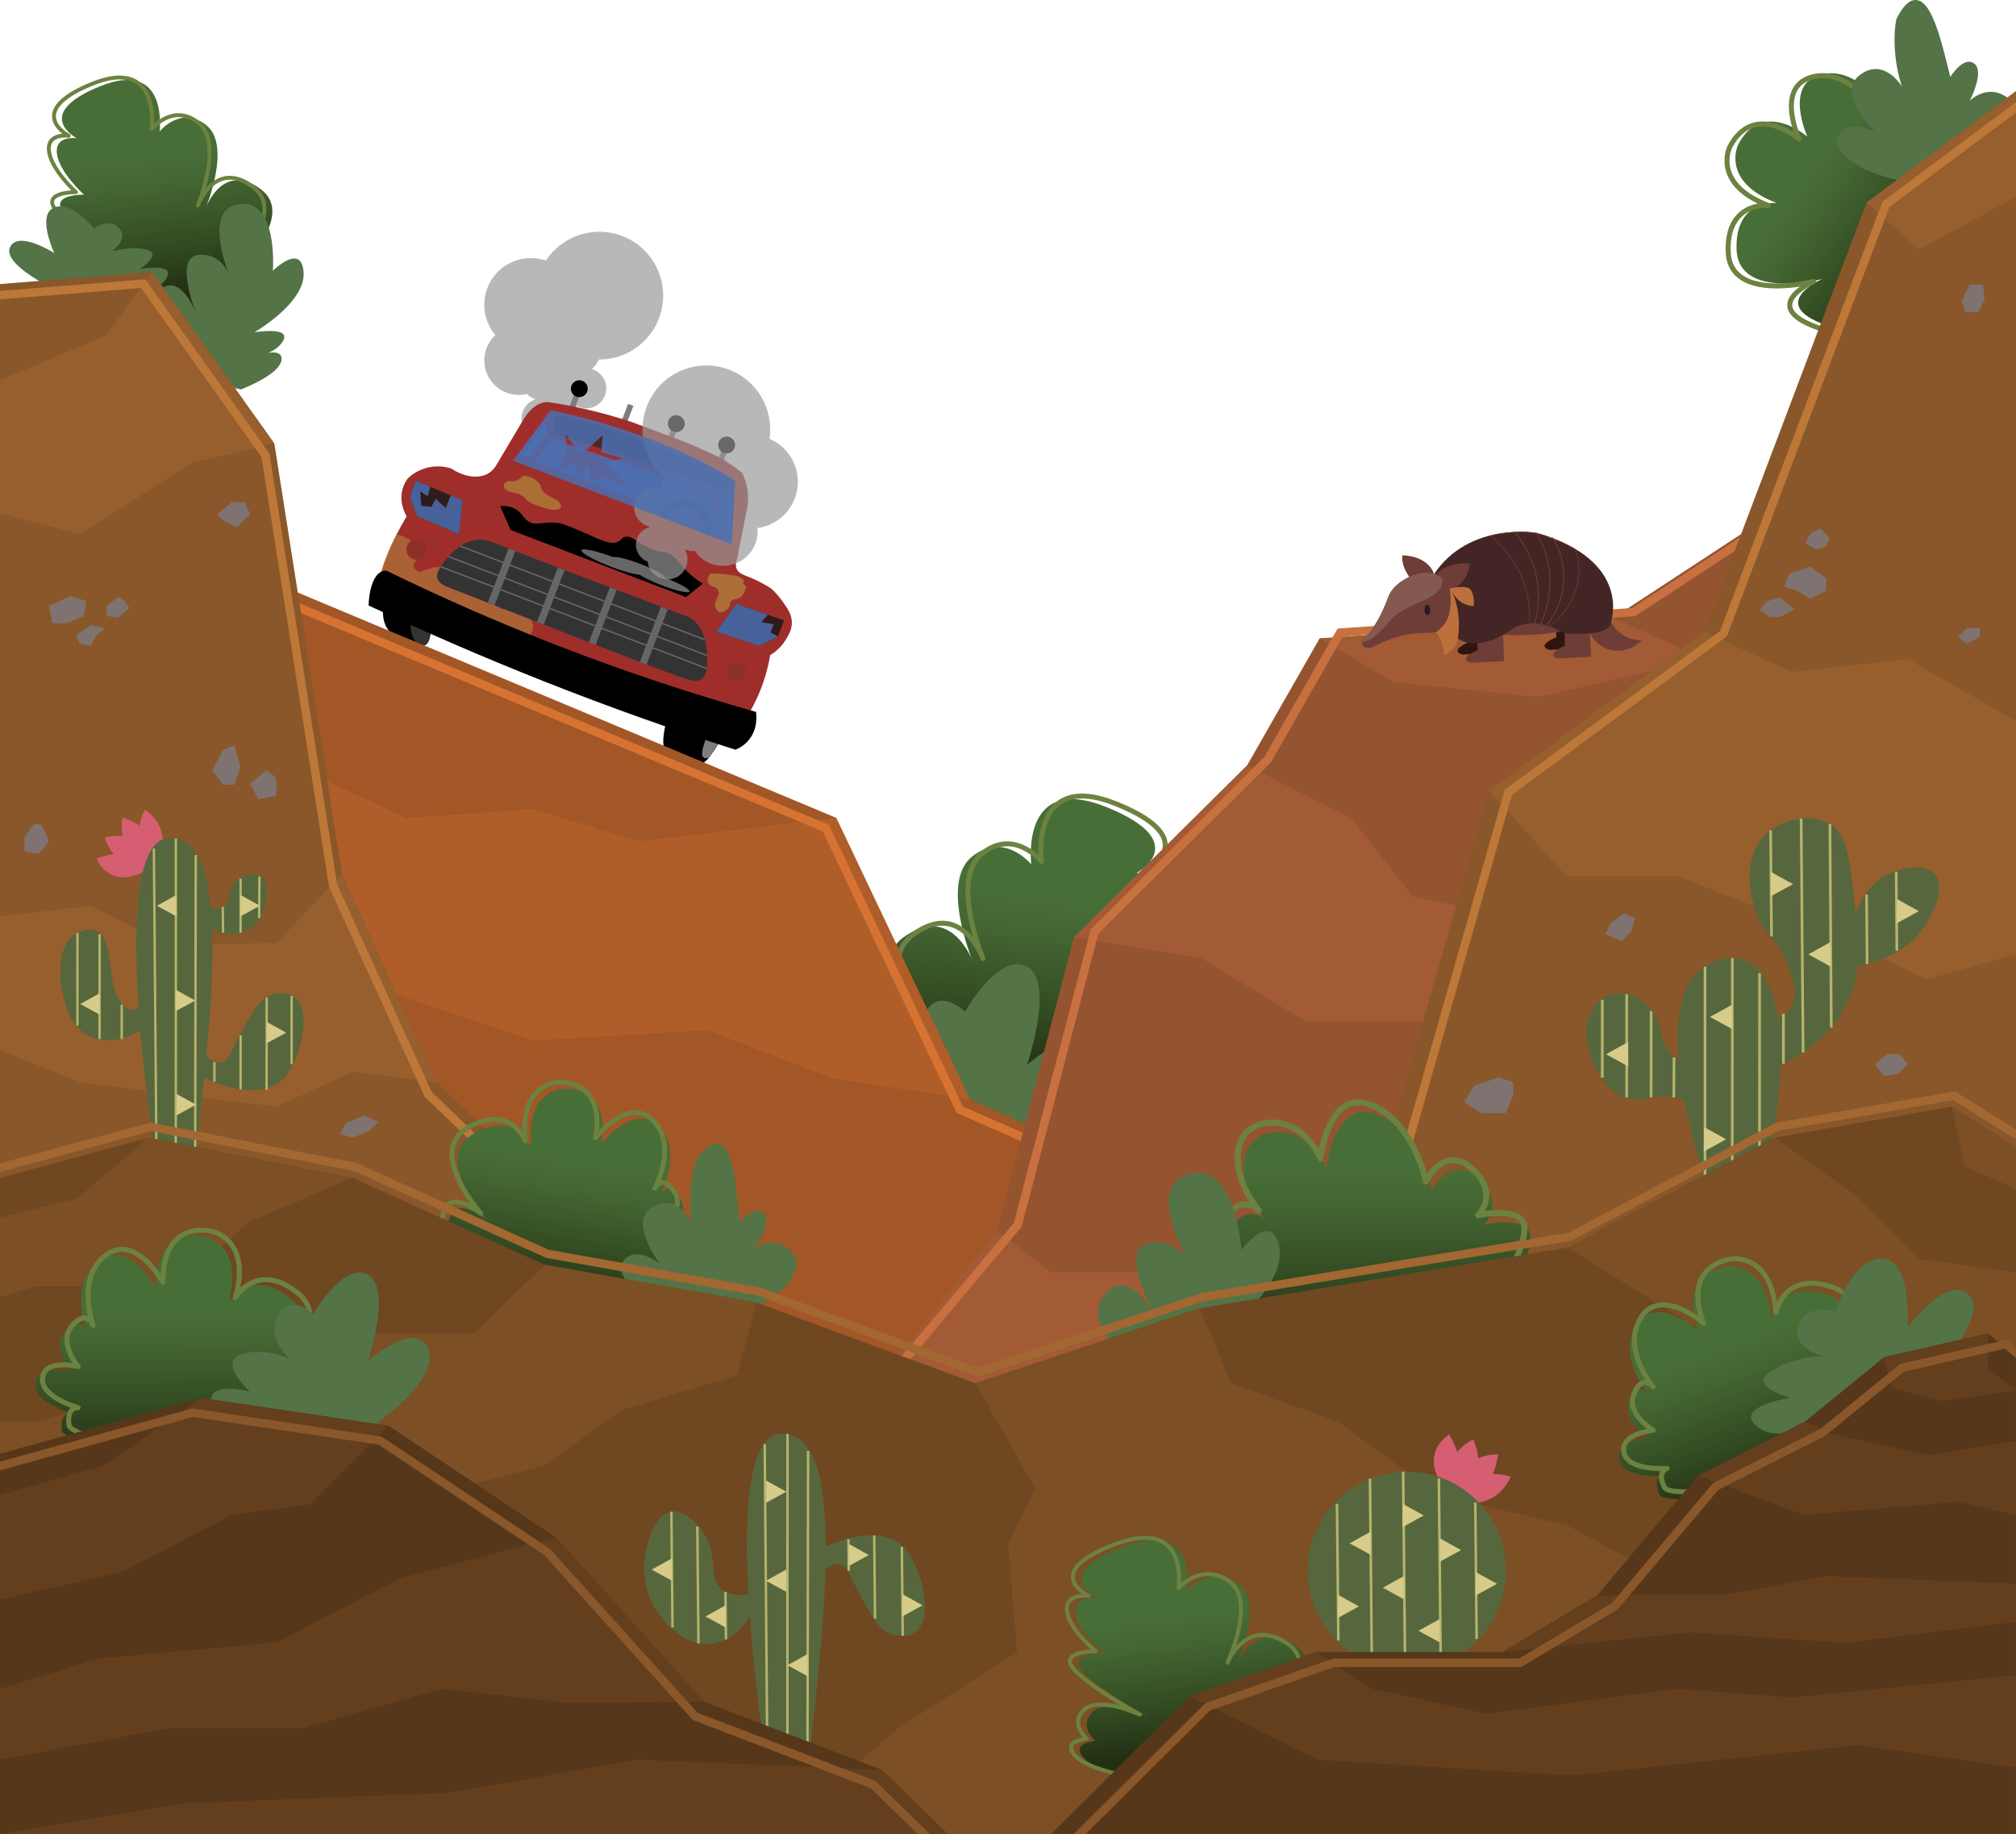 <?xml version="1.0" encoding="UTF-8"?>
<svg id="Layer_2" data-name="Layer 2" xmlns="http://www.w3.org/2000/svg" xmlns:xlink="http://www.w3.org/1999/xlink" viewBox="0 0 1440.004 1309.787">
  <defs>
    <style>
      .cls-1, .cls-2, .cls-3, .cls-4, .cls-5, .cls-6, .cls-7, .cls-8, .cls-9, .cls-10 {
        stroke-miterlimit: 10;
      }

      .cls-1, .cls-5 {
        stroke-width: 1.823px;
      }

      .cls-1, .cls-8 {
        fill: #d65e72;
        stroke: #d65e72;
      }

      .cls-11 {
        fill: url(#linear-gradient);
      }

      .cls-2 {
        stroke: #d77332;
      }

      .cls-2, .cls-3 {
        stroke-width: 6px;
      }

      .cls-2, .cls-3, .cls-12, .cls-4, .cls-13, .cls-5, .cls-6, .cls-7, .cls-14, .cls-15, .cls-16, .cls-9, .cls-17, .cls-10, .cls-18 {
        fill: none;
      }

      .cls-3 {
        stroke: #c97040;
      }

      .cls-12 {
        stroke-width: 3.42px;
      }

      .cls-12, .cls-13, .cls-14, .cls-15, .cls-16, .cls-17, .cls-18 {
        stroke: #6c8241;
        stroke-linecap: round;
        stroke-linejoin: round;
      }

      .cls-19 {
        fill: #7e7370;
      }

      .cls-20 {
        fill: #7f7c7c;
      }

      .cls-21 {
        fill: #a25b34;
      }

      .cls-22 {
        fill: #9f2e2b;
      }

      .cls-23 {
        fill: #666667;
      }

      .cls-24 {
        fill: #30150f;
      }

      .cls-25 {
        fill: #8f3027;
      }

      .cls-26 {
        fill: #333;
      }

      .cls-27 {
        fill: #bd7739;
      }

      .cls-28 {
        fill: #b05e29;
      }

      .cls-29 {
        fill: #bd703c;
      }

      .cls-30, .cls-31 {
        fill: #ab6e37;
      }

      .cls-32 {
        fill: #d5a277;
      }

      .cls-33 {
        fill: #d6cb88;
      }

      .cls-34 {
        fill: #201f20;
      }

      .cls-35 {
        fill: #442525;
      }

      .cls-36 {
        fill: #8a572a;
      }

      .cls-37 {
        fill: #6f4721;
      }

      .cls-38 {
        fill: #955430;
      }

      .cls-39 {
        fill: #a35726;
      }

      .cls-40 {
        fill: #a36731;
      }

      .cls-41 {
        fill: #965f2d;
      }

      .cls-42 {
        fill: #895729;
      }

      .cls-43 {
        fill: #6e3d37;
      }

      .cls-44 {
        fill: #56371a;
      }

      .cls-45 {
        fill: #4b2820;
      }

      .cls-46 {
        fill: #57673d;
      }

      .cls-47, .cls-48 {
        fill: #4c6fb1;
      }

      .cls-49 {
        fill: #633f1e;
      }

      .cls-50 {
        fill: #547347;
      }

      .cls-51 {
        fill: #835950;
      }

      .cls-52 {
        fill: #7c4f25;
      }

      .cls-4, .cls-5, .cls-9, .cls-10 {
        stroke: #b5b46c;
      }

      .cls-4, .cls-8 {
        stroke-width: 1.677px;
      }

      .cls-13 {
        stroke-width: 2.864px;
      }

      .cls-6 {
        stroke: #666667;
        stroke-width: 1.039px;
      }

      .cls-53 {
        fill: url(#linear-gradient-8);
      }

      .cls-54 {
        fill: url(#linear-gradient-3);
      }

      .cls-55 {
        fill: url(#linear-gradient-4);
      }

      .cls-56 {
        fill: url(#linear-gradient-2);
      }

      .cls-57 {
        fill: url(#linear-gradient-6);
      }

      .cls-58 {
        fill: url(#linear-gradient-7);
      }

      .cls-59 {
        fill: url(#linear-gradient-5);
      }

      .cls-7 {
        stroke: #6a3829;
        stroke-width: .596px;
      }

      .cls-14 {
        stroke-width: 2.775px;
      }

      .cls-15 {
        stroke-width: 4.246px;
      }

      .cls-16 {
        stroke-width: 3.519px;
      }

      .cls-9 {
        stroke-width: 1.738px;
      }

      .cls-17 {
        stroke-width: 3.566px;
      }

      .cls-10 {
        stroke-width: 1.913px;
      }

      .cls-60 {
        fill: #989898;
        opacity: .69;
      }

      .cls-48, .cls-61 {
        opacity: .85;
      }

      .cls-61 {
        fill: #191919;
      }

      .cls-31 {
        opacity: .8;
      }

      .cls-18 {
        stroke-width: 3.603px;
      }
    </style>
    <linearGradient id="linear-gradient" x1="2604.21" y1="-134.525" x2="2604.21" y2="94.787" gradientTransform="translate(-1858.776 435.701) rotate(7.335)" gradientUnits="userSpaceOnUse">
      <stop offset=".023" stop-color="#486e37"/>
      <stop offset=".156" stop-color="#426431"/>
      <stop offset=".376" stop-color="#334b22"/>
      <stop offset=".567" stop-color="#233012"/>
    </linearGradient>
    <linearGradient id="linear-gradient-2" x1="-6780.245" y1="541.873" x2="-6780.245" y2="722.707" gradientTransform="translate(-6683.615 435.701) rotate(172.665) scale(1 -1)" xlink:href="#linear-gradient"/>
    <linearGradient id="linear-gradient-3" x1="493.162" y1="4625.9" x2="492.392" y2="4815.167" gradientTransform="translate(-2719.58 -2238.802) rotate(-53.563)" xlink:href="#linear-gradient"/>
    <linearGradient id="linear-gradient-4" x1="984.321" y1="830.625" x2="984.321" y2="1048.363" gradientTransform="matrix(1, 0, 0, 1, 0, 0)" xlink:href="#linear-gradient"/>
    <linearGradient id="linear-gradient-5" x1="103.24" y1="52.431" x2="102.502" y2="233.948" gradientTransform="translate(325.194 758.687) rotate(8.995)" xlink:href="#linear-gradient"/>
    <linearGradient id="linear-gradient-6" x1="-8869.56" y1="2731.639" x2="-8870.33" y2="2920.906" gradientTransform="translate(-8041.85 1441.701) rotate(159.895) scale(1 -1)" xlink:href="#linear-gradient"/>
    <linearGradient id="linear-gradient-7" x1="-9840.149" y1="931.619" x2="-9840.927" y2="1122.863" gradientTransform="translate(-9719.356) rotate(-180) scale(1 -1)" xlink:href="#linear-gradient"/>
    <linearGradient id="linear-gradient-8" x1="-6757.367" y1="1764.505" x2="-6757.367" y2="1938.883" gradientTransform="translate(-6923.933 337.416) rotate(172.665) scale(1.125 -1.018)" xlink:href="#linear-gradient"/>
  </defs>
  <g id="EVERYTHING_ELSE" data-name="EVERYTHING ELSE">
    <g>
      <g>
        <g>
          <g>
            <path class="cls-60" d="M353.846,239.282c-2.707,2.498-4.897,5.638-6.302,9.311-4.866,12.729,1.508,26.992,14.237,31.858,4.865,1.86,9.952,2.073,14.655,.922,1.437,1.536,3.223,2.788,5.32,3.59,.246,.094,.495,.162,.743,.242-3.999,1.277-7.405,4.286-9.021,8.513-2.82,7.378,.874,15.646,8.252,18.466,5.186,1.982,10.803,.736,14.668-2.735,.026,.01,.05,.024,.076,.034,6.607,2.526,14.011-.783,16.536-7.39,1.526-3.992,.911-8.269-1.264-11.591,.197-.119,.392-.24,.583-.368,.421,.211,.856,.404,1.305,.576,7.378,2.82,15.645-.874,18.466-8.252,2.821-7.378-.874-15.646-8.252-18.466-.355-.136-.713-.243-1.071-.349,2.094-1.87,3.821-4.195,5.039-6.896,18.455,.101,35.89-11.077,42.869-29.333,8.996-23.533-2.788-49.904-26.322-58.9-20.39-7.795-42.9,.018-54.404,17.548-16.895-5.725-35.433,2.882-41.857,19.689-4.506,11.787-1.883,24.546,5.744,33.533Zm37.355,45.941c.182-.058,.362-.123,.541-.188,.08,.15,.159,.301,.245,.449-.015-.006-.028-.013-.043-.019-.246-.094-.495-.162-.743-.242Z"/>
            <rect class="cls-20" x="408.726" y="278.988" width="4.042" height="13.136" transform="translate(129.044 -127.843) rotate(20.921)"/>
            <rect class="cls-20" x="446.179" y="288.689" width="4.042" height="13.136" transform="translate(134.977 -140.577) rotate(20.921)"/>
            <rect class="cls-20" x="479.051" y="301.255" width="4.042" height="13.136" transform="translate(141.631 -151.486) rotate(20.921)"/>
            <rect class="cls-20" x="514.656" y="317.395" width="4.042" height="13.136" transform="translate(149.742 -163.136) rotate(20.921)"/>
            <circle cx="413.789" cy="277.599" r="6.018"/>
            <circle cx="483.071" cy="302.593" r="6.018"/>
            <circle cx="519.022" cy="317.828" r="6.018"/>
            <path class="cls-22" d="M558.44,428.801c-2.807-3.856-5.619-6.685-7.682-8.558-5.263-3.357-9.823-5.569-13.12-6.999-6.107-2.649-9.956-3.501-11.444-6.938-1.159-2.677-.378-5.594,.409-7.547l7.314-37.229c.581-4.118,.851-10.287-1.197-17.227-.713-2.416-1.594-4.543-2.501-6.371-2.872-2.441-7.124-5.766-12.669-9.113-2.24-1.352-5.503-3.197-13.818-6.968-5.14-2.331-12.132-5.362-20.667-8.65l-31.827-11.792c-10.698-3.549-22.527-6.912-35.414-9.76-8.357-1.847-16.377-3.304-23.997-4.45,0,0-9.713-1.737-18.316,13.011l-19.386,32.615c-1.584,2.462-3.353,3.973-4.816,4.923-6.998,4.544-17.486,3.088-26.948-3.126-2.631-.863-8.877-2.52-16.56-.766-7.72,1.762-12.642,5.998-14.634,7.92-1.348,1.865-3.027,4.733-3.896,8.527-2.062,9.01,2.015,16.402,3.209,18.404-2.404,3.939-4.802,8.221-7.115,12.85-5.197,10.402-8.821,20.269-11.384,29.036,11.793,5.813,23.908,11.577,36.343,17.267,27.434,12.554,54.187,23.723,80.07,33.677,13.41,5.157,20.945,8.354,31.746,12.443,0,0,31.01,11.738,113.308,38.075,4.707-7.582,9.761-17.541,13.361-29.789,1.491-5.073,2.539-9.879,3.271-14.32,3.082-1.902,8.119-5.63,11.798-12.057,1.767-3.087,3.773-6.592,3.726-11.304-.06-5.975-3.236-10.386-7.166-15.785Z"/>
            <path d="M477.51,512.133c-1.235,2.631-2.487,6.083-3.097,10.242-.697,4.753-1.774,12.112,2.46,16.598,1.655,1.753,3.694,2.616,7.024,4.025,1.717,.726,4.288,1.648,7.515,2.206,4.307,.745,6.817,1.179,9.522,.279,3.348-1.114,5.518-4.243,9.72-10.455,2.247-3.322,3.924-6.216,5.059-8.291l-38.204-14.604Z"/>
            <path class="cls-20" d="M506.221,523.108s-10.663,21.961,.198,17.913l9.295-14.285-9.492-3.629Z"/>
            <path d="M274.335,429.299s-4.296,16.647,6.662,24.175c6.919,2.75,13.024,5.054,18.138,6.934,1.035,.381,2.933,1.049,4.665,.24,2.051-.958,2.808-3.491,3.357-6.026,.755-3.488,1.568-9.069,1.082-16.664l-33.904-8.659Z"/>
            <path class="cls-26" d="M293.83,434.278s-3.683,20.678,5.304,26.13c0,0,10.219,7.524,9.104-22.45l-14.408-3.68Z"/>
            <path class="cls-30" d="M530.89,417.17c.275,1.415,2.681,.163,1.83,3.029-.431,1.45-1.451,4.883-4.448,6.725-2.67,1.641-4.43,.497-6.044,2.3-1.415,1.581-.413,2.852-1.798,4.89-1.383,2.034-4.49,3.867-6.889,2.824-1.989-.865-2.864-3.433-2.795-5.246,.059-1.55,.835-3.225,1.707-5.109,.556-1.202,.926-1.75,.951-2.741,.044-1.721-.951-3.015-1.063-3.157-1.549-1.959-3.371-1.018-5.293-2.908-.21-.206-1.931-1.945-1.731-4.03,.207-2.164,2.446-4.306,2.446-4.306,3.608,.133,6.64,.362,8.979,.58,2.794,.261,4.887,.534,6.821,.847,.181,.029,1.251,.204,2.667,.485,3.168,.629,4.329,2.51,4.828,2.697,.845,.316-.579,2.917-.169,3.121Z"/>
            <path class="cls-30" d="M370.307,342.472c2.272-1.391,2.048-2.138,3.428-2.442,2.039-.45,4.973,.641,5.421,.812,3.592,1.37,6.073,4.091,6.899,6.019,.629,1.468,.094,2.001,1.283,3.533,.314,.405,.986,1.185,2.976,2.597,4.29,3.044,6.325,3.079,8.4,5.004,1.428,1.325,2.468,3.169,1.841,4.456-.817,1.678-4.361,2.194-8.76,1.146-1.389-.348-3.392-.893-5.779-1.702-2.854-.967-5.045-1.71-7.199-2.939-3.751-2.142-2.821-3.152-5.949-5.016-4.64-2.765-8.853-1.833-11.57-4.22-1.726-1.516-1.436-3.132-1.371-3.493,.25-1.393,1.693-2.301,3.432-2.571,1.861-.289,3.061,.308,4.993-.224,.701-.193,1.118-.448,1.953-.959Z"/>
            <path class="cls-31" d="M283.365,381.557c7.781,1.994,13.839,6.261,14.424,10.946,.579,4.641-.996,8.203-.996,8.203-.763,1.723-1.641,2.666-1.408,4.019,.329,1.912,2.615,3.126,4.54,3.861,3.26-1.146,6.519-2.292,9.779-3.439,11.41-.68,14.774,1.553,15.771,3.672,1.974,4.192-3.724,11.309-2.382,12.233,.663,.457,2.03-1.299,4.38-2.04,3.659-1.154,7.561,.829,10.383,2.791,1.652-.603,3.907-1.242,6.637-1.504,2.594-.249,4.824-.081,6.51,.169,.579,.167,4.457,1.358,6.341,5.417,1.986,4.278,.118,8.209-.129,8.707l9.895,1.425c4.078,.587,12.34,3.87,13.504,10.045,.756,4.013-1.89,7.702-3.385,9.45-35.157-15.32-70.313-30.639-105.47-45.959,1.312-4.421,2.974-9.249,5.095-14.357,2.102-5.064,4.327-9.615,6.511-13.638Z"/>
            <path class="cls-26" d="M314.926,404.807s14.902-26.54,37.319-17.442c22.417,9.098,135.562,51.816,135.562,51.816,0,0,19.743,2.269,17.087,38.247-.377,2.533-1.334,5.848-4.006,7.655-3.833,2.591-9.04,.623-18.492-2.875-4.379-1.621-12.195-4.504-23.122-8.479-46.74-18.253-93.48-36.507-140.22-54.76,0,0-12.175-4.027-4.129-14.162Z"/>
            <rect class="cls-23" x="355.665" y="391.255" width="5.167" height="41.502" transform="translate(170.736 -100.761) rotate(20.921)"/>
            <rect class="cls-23" x="390.825" y="404.94" width="5.167" height="41.502" transform="translate(177.94 -112.413) rotate(20.921)"/>
            <rect class="cls-23" x="427.981" y="418.919" width="5.167" height="42.051" transform="translate(185.479 -124.741) rotate(20.921)"/>
            <rect class="cls-23" x="464.379" y="432.843" width="5.167" height="42.33" transform="translate(192.901 -136.811) rotate(20.921)"/>
            <line class="cls-6" x1="328.747" y1="390.009" x2="503.515" y2="456.916"/>
            <line class="cls-6" x1="320.286" y1="397.494" x2="505.083" y2="468.138"/>
            <line class="cls-6" x1="314.926" y1="404.807" x2="504.894" y2="477.428"/>
            <path d="M275.867,407.478c36.949,18.067,77.482,36.099,121.517,53.217,50.341,19.569,98.192,35.197,142.605,47.752,.267,1.723,1.671,11.829-5.143,20.081-3.338,4.043-7.292,5.997-9.596,6.907-43.54-13.917-89.348-30.085-136.944-48.921-44.438-17.586-86.13-35.794-125.021-54.104,0,0,.279-24.678,12.583-24.932Z"/>
            <polygon class="cls-61" points="560.056 443.049 525.88 431.274 511.602 451.085 542.49 461.346 555.627 454.635 560.056 443.049"/>
            <polygon class="cls-61" points="297.105 343.25 330.421 357.275 327.842 381.559 297.986 368.599 292.675 354.836 297.105 343.25"/>
            <circle class="cls-25" cx="297.492" cy="392.49" r="7.254"/>
            <circle class="cls-25" cx="525.89" cy="479.802" r="7.254"/>
            <polygon class="cls-48" points="382.073 329.483 393.65 313.426 506.495 350.597 515.279 380.405 382.073 329.483"/>
            <path class="cls-45" d="M395.573,296.702l.888,12.746,119.015,39.294,6.526-5.924s-92.09-44.952-126.428-46.115Z"/>
            <polygon class="cls-47" points="389.091 302.29 372.4 325.786 379.729 326.78 391.102 308.396 389.091 302.29"/>
            <polygon class="cls-47" points="515.087 351.901 523.246 351.809 520.853 383.767 515.418 374.51 515.087 351.901"/>
            <path d="M476.419,371.044l0-0c2.636-6.895,10.362-10.348,17.257-7.712,6.895,2.636,10.348,10.362,7.712,17.257l-0,0,5.387,2.059,0-0c3.773-9.87-1.17-20.93-11.04-24.704-9.87-3.773-20.93,1.169-24.703,11.04l-0,0,5.387,2.059Z"/>
            <path d="M357.195,361.43c2.62-.23,6.482-.168,10.318,1.732,5.044,2.499,5.352,5.854,9.181,8.688,6.309,4.67,11.241-.168,23.393,1.885,2.953,.499,9.109,3.193,21.421,8.581,8.994,3.936,15.249,7.021,20.466,4.309,2.379-1.237,1.866-2.289,3.952-3.049,5.528-2.014,9.688,5.169,21.765,9.334,6.393,2.204,6.34,.576,10.369,2.697,6.123,3.224,7.268,7.526,14.198,13.932,2.411,2.229,5.616,4.799,9.782,7.263-3.999,3.208-7.998,6.416-11.997,9.624l-125.258-47.883-7.591-17.112Z"/>
            <ellipse class="cls-23" cx="437.517" cy="401.439" rx="3.477" ry="23.728" transform="translate(-93.684 666.768) rotate(-69.079)"/>
            <ellipse class="cls-23" cx="456.158" cy="405.425" rx="2.933" ry="20.014" transform="translate(-85.423 686.742) rotate(-69.079)"/>
            <ellipse class="cls-23" cx="473.805" cy="415.311" rx="2.933" ry="20.014" transform="translate(-83.311 709.582) rotate(-69.079)"/>
            <path class="cls-60" d="M567.704,355.984c6.425-16.807-1.644-35.585-18.049-42.59,3.124-20.734-8.435-41.57-28.825-49.365-23.533-8.996-49.904,2.788-58.9,26.322-6.979,18.256-1.446,38.214,12.37,50.45-.894,2.824-1.159,5.709-.846,8.499-.337-.16-.676-.319-1.031-.455-7.378-2.82-15.645,.874-18.466,8.252-2.82,7.378,.874,15.646,8.252,18.466,.449,.172,.902,.317,1.356,.442,.056,.223,.122,.444,.189,.663-3.836,1.024-7.148,3.8-8.674,7.792-2.526,6.607,.783,14.011,7.39,16.536,.026,.01,.053,.016,.079,.026,.563,5.164,3.917,9.84,9.103,11.822,7.378,2.821,15.646-.874,18.466-8.252,1.616-4.227,1.086-8.74-1.042-12.36,.238,.106,.469,.221,.715,.315,2.097,.802,4.263,1.06,6.359,.874,2.736,3.995,6.668,7.229,11.532,9.089,12.729,4.866,26.992-1.508,31.858-14.237,1.404-3.674,1.867-7.474,1.516-11.141,11.677-1.608,22.142-9.363,26.648-21.15Zm-85.838,30.142c-.015-.006-.03-.009-.044-.014,.162-.053,.322-.113,.482-.171,.09,.169,.181,.336,.278,.501-.238-.106-.469-.221-.715-.316Z"/>
            <path class="cls-48" d="M525.156,343.375s-46.75-32.723-131.86-50.407l-26.876,36.026,156.25,59.731,2.486-45.35Zm-94.533-2.14l-8.745,2.22-1.8-11.374-6.63,8.152-3.002-8.613-11.97,2.89,6.384-11.253-.809-12.819,10.876,14.436,15.543-13.852-.987,11.773,15.706,4.866-13.719,2.334,16.563,17.896-17.41-6.655Z"/>
            <polygon class="cls-48" points="552.627 445.876 543.742 444.388 548.453 439.052 525.88 431.274 511.602 451.085 542.49 461.346 555.627 454.635 550.42 451.648 552.627 445.876"/>
            <path class="cls-48" d="M330.421,357.275l-33.316-14.025-4.429,11.586,5.311,13.762,29.855,12.96,2.579-24.283Zm-12.009,5.654l-7.06-6.695-3.277,5.74-7.141-.732-.777-10.286,5.264,3.419,2.011-6.682,14.475,6.094-3.495,9.142Z"/>
          </g>
          <g>
            <path class="cls-11" d="M702.159,790.399s-70.622-26.671-60.878-44.108c9.744-17.437,25.686-2.924,25.686-2.924,0,0-55.513-49.374-21.402-74.058,34.112-24.684,49.315,17.424,49.315,17.424,0,0-23.681-56.353-.677-74.852,23.004-18.499,42.418,5.46,42.418,5.46,0,0-8.359-66.149,53.999-40.816,62.358,25.333,21.132,47.025,21.132,47.025,0,0,20.066-2.955,17.875,14.069-2.191,17.025-24.449,37.005-24.449,37.005,0,0,32.873-.499,17.473,17.191-15.401,17.69-55.045,41.662-55.045,41.662,0,0,34.157-17.756,46.587-5.08s-2.496,26.677-2.496,26.677c0,0,13.88,1.385,13.021,8.08-3.385,26.39-92.97,34.069-92.97,34.069l-29.588-6.823Z"/>
            <path class="cls-16" d="M709.346,788.189s-70.622-26.671-60.878-44.108c9.744-17.437,25.686-2.924,25.686-2.924,0,0-55.513-49.374-21.402-74.058,34.112-24.684,49.315,17.424,49.315,17.424,0,0-23.681-56.353-.677-74.852,23.004-18.499,42.418,5.46,42.418,5.46,0,0-8.359-66.149,53.999-40.816,62.358,25.333,21.132,47.025,21.132,47.025,0,0,20.066-2.955,17.875,14.069-2.191,17.025-24.449,37.005-24.449,37.005,0,0,32.873-.499,17.473,17.191-15.401,17.69-55.045,41.662-55.045,41.662,0,0,34.157-17.756,46.587-5.08s-2.496,26.677-2.496,26.677c0,0,13.88,1.385,13.021,8.08-3.385,26.39-92.97,34.069-92.97,34.069l-29.588-6.823Z"/>
          </g>
          <path class="cls-50" d="M733.62,816.212s-104.83,19.06-122.973-11.936c-18.144-30.995,27.215-19.144,27.215-19.144,0,0-26.207-23.702-7.056-30.084,19.152-6.381,39.185,3.647,39.185,3.647,0,0-20.034-18.489-8.946-36.137s28.223,0,28.223,0c0,0,24.191-43.174,44.351-32.235,20.16,10.94,0,70.195,0,70.195,0,0,40.319-35.553,49.391-9.116s-49.391,64.81-49.391,64.81Z"/>
          <polygon class="cls-39" points="0 249.68 207.621 421.062 597.268 584.089 692.821 785.13 1157.352 993.095 0 993.095 0 249.68"/>
          <polygon class="cls-28" points="597.268 584.089 456.158 600.906 380.306 577.906 290.237 584.324 208.301 545.988 251.981 699.461 380.746 743.123 505.14 735.655 594.22 770.005 692.821 785.13 597.268 584.089"/>
          <polyline class="cls-2" points="205.324 430.547 589.903 591.454 685.456 792.495 775.386 832.023"/>
        </g>
        <g>
          <polygon class="cls-38" points="622.054 993.095 712.224 879.102 767.107 669.423 890.753 546.694 942.553 455.986 1152.208 441.347 1275.485 360.605 1440 289.974 1440 993.095 622.054 993.095"/>
          <polygon class="cls-21" points="942.553 455.986 995.332 487.057 1098.211 497.772 1217.884 470.669 1152.208 441.347 942.553 455.986"/>
          <polygon class="cls-21" points="890.753 546.694 965.231 584.324 1008.966 640.158 1058.099 650.732 1039.638 729.841 933.282 729.841 857.927 684.225 767.107 669.423 890.753 546.694"/>
          <polygon class="cls-21" points="712.224 879.102 750.83 908.793 895.837 908.793 712.224 1015.315 622.054 993.095 712.224 879.102"/>
          <polyline class="cls-3" points="627.885 992.492 726.953 874.893 781.837 665.214 905.483 542.485 957.283 451.778 1166.938 437.139 1268.36 370.711"/>
          <g>
            <path class="cls-43" d="M1150.433,443.774c1.056,2.06,4.11,7.339,10.539,10.735,4.8,2.536,9.274,2.856,11.602,2.856-5.98,6.244-14.725,8.824-22.757,6.641-9.823-2.67-14.014-11.221-14.621-12.513,1.665-.002,4.211-.219,7.043-1.358,4.47-1.798,7.077-4.86,8.195-6.361Z"/>
            <path class="cls-24" d="M1067.513,449.587l.895,16.62-23.505,1.266s-11.099-2.117,4.691-9.139l-.538-9.113,18.456,.366Z"/>
            <path class="cls-24" d="M1129.625,446.24l.895,16.62-23.505,1.266s-11.099-2.117,4.691-9.139l-.538-9.113,18.456,.366Z"/>
            <path class="cls-43" d="M1135.359,449.307l1.183,19.703-23.505,1.266s-11.099-2.117,4.691-9.139c-.005-3.885-.009-7.77-.014-11.655,5.882-.058,11.763-.116,17.645-.175Z"/>
            <path class="cls-43" d="M1073.53,452.111c.277,6.666,.555,13.333,.832,19.999l-23.505,1.266s-11.099-2.117,4.691-9.139c-.179-3.638-.358-7.277-.537-10.915,6.173-.404,12.345-.808,18.518-1.211Z"/>
            <path class="cls-43" d="M982.853,460.86c-3.867,2.524-7.796,2.335-9.229,.497-.221-.283-.918-1.292-.563-3.347,0-0,.33-1.593,4.713-5.516,0,0,8.351-10.18,13.646-25.56,4.637-13.469,26.118-20.978,37.038-14.999,3.833,2.099,5.7,5.467,6.921,7.668,0,0,6.571,11.854-1.306,25.942-1.018,1.82-2.06,3.036-3.328,3.976-2.612,1.936-5.421,2.138-8.503,2.321-6.141,.364-10.883,.591-14.465,.742-.397,.073-.795,.149-1.193,.228-8.514,1.685-16.419,4.474-23.731,8.046Z"/>
            <path class="cls-43" d="M1114.982,450.888s-16.928,3.751-41.384,2.496l.146-5.507s22.691-18.511,40.957-2.207l.281,5.218Z"/>
            <path class="cls-35" d="M1150.686,444.321s15.683-43.911-52.98-63.723c0,0-48.081-8.357-73.358,29.421,0,0,15.655,3.873,12.539,25.652,0,0-1.056,11.803-10.33,15.338l14.739,4.96s12.993,11.229,38.868-6.682c0,0,12.267-10.755,37.556,3.023,0,0,32.235,3.267,32.966-7.989Z"/>
            <path class="cls-43" d="M1024.349,410.019s-3.089-12.669-22.657-13.434c0,0-1.507,6.725,5.361,15.989,0,0,6.454-4.574,17.296-2.555Z"/>
            <path class="cls-43" d="M1023.659,413.647s5.47-12.809,26.175-11.102c0,0-.581,13.785-14.134,19.363,0,0-4.032-6.099-12.041-8.261Z"/>
            <path class="cls-29" d="M1035.474,420.315s7.847-2.005,12.704-.684,5.089,11.973,4.337,13.245c-1.66-.079-4.136-.422-6.801-1.702-5.372-2.581-7.798-7.187-8.557-8.804,1.21,2.765,2.368,5.983,3.259,9.628,2.368,9.69,1.816,18.177,.88,23.972-.228,1.306-.678,2.958-1.601,4.698-2.369,4.466-6.271,6.536-7.906,7.286-.279-3.235-1.106-7.661-3.478-12.332-.79-1.555-1.643-2.925-2.49-4.117,.91-.681,2.086-1.639,3.348-2.901,.596-.596,2.224-2.239,3.484-4.164,.597-.913,2.02-3.279,2.917-8.117,1.163-6.273,.589-12.102-.096-16.006Z"/>
            <path class="cls-51" d="M973.045,458.077s4.75,3.739,21.59-16.819c0,0,1.752-1.741,5.415-4.111,3.467-2.243,6.037-3.451,10.133-5.338,7.582-3.492,11.562-5.016,14.837-7.652,2.379-1.915,3.816-3.623,4.624-5.858,.728-2.014,.724-3.845,.622-5.011-.812-.689-2.091-1.65-3.821-2.468-5.646-2.671-11.181-1.501-13.984-.894-5.141,1.113-8.625,3.369-10.832,4.828-1.958,1.294-4.491,2.999-6.867,6.122-1.751,2.301-2.759,4.507-3.342,6.06-3.026,7.924-5.97,13.766-7.672,16.697-1.531,2.636-3.869,6.033-4.351,6.706-.412,.575-.697,.858-1.145,1.526-.101,.151-.229,.348-.456,.57-.119,.116-.196,.172-.67,.545-.163,.129-.337,.267-.402,.319-0,0-.426,.342-.933,.827-.788,.753-1.57,1.499-2.191,2.652-.158,.293-.37,.732-.555,1.302Z"/>
            <path class="cls-7" d="M1125.368,392.514c1.518,4.579,3.046,11.385,2.24,19.483-2.057,20.656-17.629,32.889-21.032,35.44l-2.092-.626c3.069-3.748,12.287-15.982,12.551-33.942,.198-13.452-4.724-23.459-7.3-27.944,2.657,1.014,5.506,2.232,8.486,3.7,2.597,1.279,4.979,2.593,7.146,3.889Z"/>
            <path class="cls-7" d="M1092.521,445.326c.379-6.052,.147-13.908-2.083-22.69-5.46-21.497-19.373-34.68-25.729-39.99,2.595-.639,5.484-1.224,8.636-1.67,3.207-.453,6.193-.693,8.902-.795,3.823,4.717,8.516,11.658,11.988,20.869,4.319,11.461,4.659,20.901,4.713,22.94,.235,8.993-1.408,16.324-2.876,21.144l-3.55,.191Z"/>
            <path class="cls-7" d="M1097.746,380.946c2.816,4.833,5.802,11.263,7.621,19.175,4.815,20.945-1.714,38.508-4.93,45.764l-4.365-.751c1.469-4.836,2.657-10.649,2.868-17.253,.751-23.494-11.371-40.932-16.692-47.699,2.372-.184,5.076-.255,8.047-.095,2.751,.148,5.25,.468,7.452,.859Z"/>
            <path class="cls-7" d="M1109.736,384.924c-2.07-.853-4.319-1.689-6.743-2.468-1.817-.583-3.57-1.083-5.247-1.51,2.816,4.833,5.802,11.263,7.621,19.175,4.815,20.945-1.714,38.508-4.93,45.764l4.047,.925c3.07-3.712,8.241-10.96,10.886-21.495,1.179-4.696,2.813-13.859,.381-24.909-1.491-6.777-4.018-12.022-6.016-15.482Z"/>
            <ellipse class="cls-34" cx="1019.541" cy="435.534" rx="2.063" ry="3.721" transform="translate(-21.956 55.484) rotate(-3.084)"/>
          </g>
        </g>
        <g>
          <g>
            <path class="cls-56" d="M141.194,230.287s55.692-21.033,48.008-34.784c-7.684-13.751-20.256-2.306-20.256-2.306,0,0,43.778-38.936,16.877-58.402-26.9-19.466-38.889,13.74-38.889,13.74,0,0,18.675-44.44,.534-59.028-18.141-14.588-33.451,4.306-33.451,4.306,0,0,6.592-52.165-42.583-32.187-49.175,19.978-16.664,37.084-16.664,37.084,0,0-15.824-2.331-14.096,11.095,1.728,13.426,19.28,29.182,19.28,29.182,0,0-25.924-.394-13.779,13.556,12.145,13.95,43.408,32.854,43.408,32.854,0,0-26.936-14.002-36.738-4.006s1.969,21.037,1.969,21.037c0,0-10.946,1.092-10.268,6.371,2.67,20.811,73.316,26.867,73.316,26.867l23.333-5.38Z"/>
            <path class="cls-14" d="M135.526,228.544s55.692-21.033,48.008-34.784c-7.684-13.751-20.256-2.306-20.256-2.306,0,0,43.778-38.936,16.877-58.402-26.9-19.466-38.889,13.74-38.889,13.74,0,0,18.675-44.44,.534-59.028-18.141-14.588-33.451,4.306-33.451,4.306,0,0,6.592-52.165-42.583-32.187-49.175,19.978-16.664,37.084-16.664,37.084,0,0-15.824-2.331-14.096,11.095,1.728,13.426,19.28,29.182,19.28,29.182,0,0-25.924-.394-13.779,13.556,12.145,13.95,43.408,32.854,43.408,32.854,0,0-26.936-14.002-36.738-4.006-9.802,9.996,1.969,21.037,1.969,21.037,0,0-10.946,1.092-10.268,6.371,2.67,20.811,73.316,26.867,73.316,26.867l23.333-5.38Z"/>
          </g>
          <path class="cls-50" d="M140.777,271.72s-46.576-42.104-29.882-61.711c16.695-19.606,29.108,13.462,29.108,13.462,0,0-15.914-39.639,1.421-41.395,17.336-1.756,22.579,14.876,22.579,14.876,0,0-20.397-48.218,7.254-51.32,27.652-3.102,23.629,47.74,23.629,47.74,0,0,20.612-20.455,21.976,1.237,1.364,21.692-35.148,42.703-35.148,42.703,0,0,25.92-4.281,20.707,5.731s-21.993,12.314-21.993,12.314c0,0,21.539-9.107,20.67,1.52-.869,10.627-28.95,21.237-28.95,21.237l-31.372-6.395Z"/>
          <path class="cls-50" d="M38.755,206.518s66.986,8.827,78.58-5.527c11.594-14.354-17.391-8.866-17.391-8.866,0,0,16.747-10.977,4.509-13.932-12.238-2.955-25.039,1.689-25.039,1.689,0,0,12.801-8.562,5.716-16.735-7.085-8.173-18.035,0-18.035,0,0,0-15.458-19.994-28.34-14.928-12.882,5.066,0,32.508,0,32.508,0,0-25.764-16.465-31.561-4.222-5.797,12.243,31.561,30.014,31.561,30.014Z"/>
          <polygon class="cls-42" points="0 202.871 108.579 194.165 195.985 316.825 244.253 624.162 312.091 773.007 540.389 993.095 0 993.095 0 202.871"/>
          <polygon class="cls-41" points="137.087 330.487 195.985 316.825 108.579 194.165 75.972 239.31 0 271.579 0 366.471 57.292 381.557 137.087 330.487"/>
          <polygon class="cls-41" points="244.253 624.162 197.411 673.481 120.937 674.494 64.286 646.853 0 654.52 0 750.01 57.292 773.007 197.411 790.392 251.981 765.561 312.091 773.007 244.253 624.162"/>
          <g>
            <polygon class="cls-19" points="50.584 425.691 34.977 432.816 37.415 445.164 47.658 445.164 59.851 439.945 61.802 429.299 50.584 425.691"/>
            <polygon class="cls-19" points="84.323 426.425 75.972 432.816 75.972 439.945 84.323 441.117 92.426 434.278 89.28 429.299 84.323 426.425"/>
            <polygon class="cls-19" points="64.844 446.31 54.178 454.008 56.997 459.679 64.844 461.249 68.805 453.779 74.864 448.834 64.844 446.31"/>
            <polygon class="cls-19" points="190.454 550.083 178.643 559.641 184.548 570.745 197.411 568.534 197.411 555.545 190.454 550.083"/>
            <polygon class="cls-19" points="159.231 535.435 151.742 550.083 159.231 560.414 167.499 560.414 171.65 547.924 167.499 532.314 159.231 535.435"/>
            <polygon class="cls-19" points="165.526 358.745 155.034 367.303 160.28 372.173 169.259 376.831 178.643 367.303 175.019 358.745 165.526 358.745"/>
            <polygon class="cls-19" points="24.021 588.619 29.017 588.619 32.015 593.63 34.977 600.906 28.018 609.708 17.526 608.217 17.526 597.824 24.021 588.619"/>
            <polygon class="cls-19" points="260.33 796.612 247.138 801.937 242.916 809.853 251.981 812.523 263.496 807.742 270.194 801.41 260.33 796.612"/>
          </g>
          <polygon class="cls-27" points="400.263 876.679 303.284 783.188 303.048 782.668 235.04 633.449 234.977 633.044 186.819 326.407 100.81 205.708 0 213.792 0 207.773 103.722 199.456 192.526 324.076 192.636 324.776 240.841 631.707 308.271 779.66 404.427 872.359 400.263 876.679"/>
        </g>
        <g>
          <g>
            <g>
              <path class="cls-54" d="M1241.971,102.45c17.605-32.082,49.012-4.859,49.014-4.859h0s-16.776-36.599,8.608-44.09c25.384-7.492,45.161,22.242,45.161,22.242,0,0-7.15-10.323,8.678-11.754,15.827-1.431,21.028,20.568,21.028,20.568,0,0,9.245-22.433,21.31-15.544,12.065,6.889,2.034,32.777,2.034,32.777,0,0,4.168-7.012,13.652,2.007,9.484,9.019-52.959,145.533-102.917,129.839-49.957-15.694-6.916-34.364-6.916-34.364,0,0-59.788,15.387-61.199-20.966-1.411-36.354,28.645-33.334,28.645-33.334-36.306-13.687-30.195-36.88-27.098-42.523Z"/>
              <path class="cls-17" d="M1235.973,104.164c17.605-32.082,49.012-4.859,49.014-4.859h0s-16.776-36.599,8.608-44.09c25.384-7.492,45.161,22.242,45.161,22.242,0,0-7.15-10.323,8.678-11.754,15.827-1.431,21.028,20.568,21.028,20.568,0,0,9.245-22.433,21.31-15.544,12.065,6.889,2.034,32.777,2.034,32.777,0,0,4.168-7.012,13.652,2.007,9.484,9.019-52.959,145.533-102.917,129.839-49.957-15.694-6.916-34.364-6.916-34.364,0,0-59.788,15.387-61.199-20.966-1.411-36.354,28.645-33.334,28.645-33.334-36.306-13.687-30.195-36.88-27.098-42.523Z"/>
            </g>
            <path class="cls-50" d="M1393.066,54.934s9.32-15.19,17.05-9.606c7.73,5.584-3.123,26.617-3.123,26.617,0,0,13.846-14.059,29.094-.371,15.248,13.688-16.702,49.959-50.253,57.27-33.55,7.311-80.168-16.205-73.266-31.003,6.902-14.797,27.394-3.203,27.394-3.203,0,0-29.288-27.573-11.619-41.01,17.669-13.437,30.569,8.715,30.569,8.715-2.079-3.653-8.348-27.923-4.425-48.452,1.933-4.115,6.519-12.78,12.518-13.786,12.077-2.025,18.947,25.537,26.062,54.829Z"/>
            <polygon class="cls-42" points="875.85 993.095 986.527 834.387 1063.571 564.644 1217.257 451.221 1285.236 271.579 1333.269 144.646 1440 65.11 1440 993.095 875.85 993.095"/>
            <polygon class="cls-41" points="1217.257 451.221 1279.759 479.802 1362.638 470.669 1440 514.935 1440 681.572 1375.941 699.461 1339.191 681.572 1198.402 625.739 1118.763 625.739 1063.571 564.644 1217.257 451.221"/>
            <polygon class="cls-41" points="1440 65.11 1333.269 144.646 1370.612 178.299 1440 140.445 1440 65.11"/>
            <polygon class="cls-19" points="1406.842 203.243 1416.397 203.109 1417.627 213.523 1413.17 222.998 1403.83 222.998 1401.271 215.086 1406.842 203.243"/>
            <polygon class="cls-19" points="1292.843 404.58 1278.184 409.857 1274.52 419.181 1283.681 421.908 1292.843 427.702 1304.36 421.908 1304.36 412.942 1292.843 404.58"/>
            <polygon class="cls-19" points="1404.92 448.646 1398.498 454.686 1404.92 459.899 1414.344 454.686 1414.344 448.646 1404.92 448.646"/>
            <polygon class="cls-19" points="1271.378 426.807 1261.955 429.424 1257.021 435.465 1264.2 440.677 1271.378 440.677 1281.849 435.051 1271.378 426.807"/>
            <polygon class="cls-19" points="1300.323 377.353 1293.02 381.092 1289.44 387.942 1297.196 392.496 1304.234 390.304 1306.939 384.501 1300.323 377.353"/>
            <polygon class="cls-19" points="1348.104 752.82 1339.191 759.882 1345.697 768.433 1355.866 766.907 1362.638 759.882 1356.876 752.82 1348.104 752.82"/>
            <polygon class="cls-19" points="1160.129 652.358 1150.93 658.911 1146.642 667.096 1158.317 672.19 1165.176 665.114 1168.061 655.841 1160.129 652.358"/>
            <polygon class="cls-19" points="1070.267 769.494 1052.884 775.407 1045.93 787.242 1058.099 795.012 1075.383 795.012 1080.855 782.253 1080.855 772.891 1070.267 769.494"/>
          </g>
          <polygon class="cls-27" points="1003.262 836.47 997.493 834.822 1074.818 564.097 1075.64 563.49 1228.614 450.591 1344.624 144.023 1440.004 72.946 1439.997 80.434 1349.615 147.786 1233.6 454.368 1080.025 567.71 1003.262 836.47"/>
        </g>
      </g>
      <g>
        <g>
          <g>
            <g>
              <path class="cls-46" d="M1349.772,623.812c-23.54,10.664-27.873,40.453-28.355,44.154l2.844,22.347c8.936-1.358,36.767-6.774,51.491-30.092,1.05-1.664,15.524-25.103,6.308-35.826-6.867-7.99-23.242-4.681-32.288-.583Z"/>
              <path class="cls-46" d="M1138.335,719.878c-9.296,13.295-4.836,32.359,1.789,43.967,2.558,4.482,10.928,19.147,24.923,21.344,10.376,1.629,17.589-4.577,32.081-1.022,4.055,.995,7.224,2.396,9.225,3.397-1.345-9.739-2.689-19.479-4.034-29.218-1.44-.564-3.571-1.54-5.83-3.192-12.591-9.209-7.312-23.475-17.814-35.33-6.533-7.374-17.94-12.426-27.687-9.66-7.312,2.075-11.381,7.894-12.653,9.714Z"/>
              <path class="cls-46" d="M1269.682,726.32c2.458-.705,5.834-2.113,8.389-5.153,3.461-4.117,5.157-10.919,1.507-24.355-6.472-23.823-18.474-26.986-25.437-45.475-.648-1.721-12.546-34.716,5.946-54.219,11.647-12.284,33.212-16.963,47.023-8.502,11.607,7.111,13.446,20.875,16.622,47.872,4.393,37.338,7.112,60.449-6.75,84.724-12.565,22.004-32.275,33.623-45.17,39.413l-2.13-34.306Z"/>
              <path class="cls-46" d="M1221.821,854.386s-54.757-148.033,3.186-167.918c57.942-19.885,54.172,97.216,31.017,164.236,0,0-17.475,8.28-34.202,3.682Z"/>
              <line class="cls-10" x1="1286.527" y1="584.544" x2="1287.933" y2="751.76"/>
              <line class="cls-10" x1="1307.11" y1="588.617" x2="1308.061" y2="733.967"/>
              <line class="cls-10" x1="1264.724" y1="593.004" x2="1265.362" y2="668.773"/>
              <line class="cls-10" x1="1333.247" y1="638.908" x2="1333.663" y2="688.406"/>
              <line class="cls-10" x1="1354.426" y1="622.547" x2="1354.901" y2="679.03"/>
              <line class="cls-10" x1="1217.884" y1="690.314" x2="1217.884" y2="840.954"/>
              <line class="cls-10" x1="1237.374" y1="684.229" x2="1237.33" y2="855.781"/>
              <line class="cls-10" x1="1256.841" y1="695.029" x2="1256.799" y2="855.785"/>
              <line class="cls-10" x1="1144.518" y1="714.06" x2="1144.503" y2="769.661"/>
              <line class="cls-10" x1="1161.941" y1="709.979" x2="1161.922" y2="783.725"/>
              <line class="cls-10" x1="1179.356" y1="722.102" x2="1179.34" y2="783.729"/>
              <line class="cls-10" x1="1273.891" y1="724.062" x2="1273.882" y2="759.66"/>
              <line class="cls-10" x1="1195.746" y1="755.169" x2="1195.579" y2="783.818"/>
              <path class="cls-32" d="M1185.695,862.339c3.55,.055,9.276-.184,15.928-2.117,7.827-2.275,9.329-4.682,18.18-7.385,6.945-2.121,12.64-2.66,17.268-3.098,3.666-.347,9.425-.865,16.963-.237,2.835,.236,10.411,1.007,19.854,3.98,5.982,1.883,6.51,2.696,11.171,4.087,7.394,2.208,14.258,2.606,19.947,2.327"/>
              <polygon class="cls-33" points="1237.352 734.998 1221.404 726.285 1237.233 717.515 1237.352 734.998"/>
              <polygon class="cls-33" points="1307.585 690.314 1291.637 681.602 1307.466 672.831 1307.585 690.314"/>
              <polygon class="cls-33" points="1163.104 761.657 1147.156 752.945 1162.985 744.174 1163.104 761.657"/>
              <polygon class="cls-33" points="1264.777 640.158 1280.725 631.445 1264.896 622.675 1264.777 640.158"/>
              <polygon class="cls-33" points="1354.664 659.473 1370.612 650.761 1354.783 641.991 1354.664 659.473"/>
              <polygon class="cls-33" points="1217.033 822.383 1232.981 813.671 1217.152 804.901 1217.033 822.383"/>
            </g>
            <g>
              <g>
                <path class="cls-8" d="M108.466,617.228c-1.578,1.474-4.119,3.543-7.66,5.22-2.907,1.376-12.09,5.724-20.954,1.468-5.789-2.779-8.624-7.875-9.757-10.316,8.016-2.756,14.831-3.578,19.499-3.813,12.139-.609,15.49,2.469,16.514,3.554,1.287,1.363,1.976,2.836,2.358,3.887Z"/>
                <path class="cls-8" d="M108.879,616.039c-1.874,1.046-5.133,2.512-9.289,2.569-8.782,.121-14.734-6.151-16.891-8.399-3.921-4.086-5.799-8.514-6.726-11.466,4.383-.957,11.897-1.863,20.026,1.114,1.915,.701,3.618,1.528,5.115,2.39l.001,.001c2.114,1.225,3.17,1.837,4.164,2.954,1.71,1.923,2.192,4.2,2.948,7.367,.341,1.43,.538,2.635,.653,3.47Z"/>
                <path class="cls-8" d="M108.542,616.941c-2.054-.32-5.317-1.089-8.705-3.185-8.068-4.992-10.366-13.503-11.051-16.039-.684-2.533-1.548-7.076-.617-12.846,8.997,3.375,15.216,7.8,17.787,10.801,1.823,2.127,3.272,4.602,3.273,4.602,1.235,2.108,1.852,3.161,2.166,4.623,.6,2.796-.189,5.194-1.067,7.863-.595,1.808-1.28,3.232-1.786,4.182Z"/>
                <path class="cls-8" d="M108.349,617.272c-1.573-1.905-3.582-4.731-5.233-8.493-2.49-5.674-2.87-10.523-2.955-12.03-.448-7.898,2.071-14.071,3.632-17.196,1.936,1.378,9.686,7.222,11.393,17.414,.397,2.369,1.255,7.979-1.711,13.865-1.595,3.164-3.712,5.252-5.126,6.441Z"/>
              </g>
              <path class="cls-46" d="M210.322,757.681c-2.361,5.099-4.676,10.099-9.435,14.105-13.048,10.984-37.206,8.373-60.501-5.139,.625-5.861,1.249-11.722,1.874-17.583,4.285,5.108,10.322,10.808,15.923,9.594,4.474-.97,6.019-5.777,12.757-18.818,12.116-23.449,16.788-26.619,19.889-28.104,5.191-2.485,13.494-3.843,19.168,0,11.144,7.548,6.948,31.64,.325,45.945Z"/>
              <path class="cls-46" d="M45.474,712.314c2.298,8.525,5.67,21.031,17.206,27.255,12.321,6.647,29.271,3.6,42.834-7.522l-.788-15.194c-.75,.669-6.326,5.5-12.355,3.836-.991-.274-4.532-1.423-8.272-8.314-3.816-7.029-3.598-12.22-4.803-20.562-1.88-13.02-3.398-23.53-9.916-26.852-5.199-2.65-12.3-.077-16.444,2.893-15.972,11.445-7.858,42.987-7.461,44.461Z"/>
              <path class="cls-46" d="M185.329,625.224c5.874,3.386,7.433,16.118,.535,30.459-1.708,2.876-4.421,6.271-8.617,8.617-9.134,5.107-21.652,3.21-32.066-4.544-.2-4.795-.4-9.589-.6-14.384,7.937,4.236,12.152,3.667,14.545,2.294,5.678-3.257,2.801-12.012,9.547-18.462,4.54-4.341,12.262-6.513,16.656-3.98Z"/>
              <path class="cls-46" d="M110.647,823.428s-35.64-222.264,9.72-224.856c45.36-2.592,31.637,120.098,19.554,224.856h-29.274Z"/>
              <line class="cls-4" x1="109.906" y1="605.933" x2="111.735" y2="823.497"/>
              <line class="cls-4" x1="125.627" y1="598.871" x2="125.569" y2="823.497"/>
              <line class="cls-4" x1="55.312" y1="666.385" x2="55.295" y2="732.537"/>
              <line class="cls-4" x1="71.138" y1="667.151" x2="71.119" y2="742.081"/>
              <line class="cls-4" x1="171.871" y1="739.463" x2="171.864" y2="777.992"/>
              <line class="cls-4" x1="190.5" y1="712.403" x2="190.408" y2="778.385"/>
              <line class="cls-4" x1="208.307" y1="711.303" x2="208.295" y2="760.007"/>
              <line class="cls-4" x1="171.879" y1="627.499" x2="171.869" y2="666.208"/>
              <line class="cls-4" x1="185.323" y1="625.958" x2="185.074" y2="655.658"/>
              <line class="cls-4" x1="86.951" y1="717.56" x2="86.944" y2="742.081"/>
              <line class="cls-4" x1="153.174" y1="758.572" x2="153.171" y2="772.55"/>
              <line class="cls-4" x1="159.125" y1="647.666" x2="159.336" y2="666.21"/>
              <line class="cls-4" x1="139.833" y1="610.58" x2="139.403" y2="823.497"/>
              <path class="cls-32" d="M74.004,832.884c3.113,.049,8.135-.162,13.969-1.857,6.865-1.995,8.182-4.107,15.945-6.477,6.091-1.86,11.085-2.332,15.145-2.717,3.215-.304,8.266-.758,14.877-.208,2.486,.207,9.13,.884,17.413,3.49,5.247,1.651,5.709,2.364,9.797,3.585,6.485,1.936,12.505,2.286,17.494,2.041"/>
              <polygon class="cls-33" points="71.279 724.705 57.292 717.064 71.175 709.372 71.279 724.705"/>
              <polygon class="cls-33" points="126.056 654.52 112.069 646.879 125.951 639.187 126.056 654.52"/>
              <polygon class="cls-33" points="126.013 796.612 140 788.971 126.118 781.279 126.013 796.612"/>
              <polygon class="cls-33" points="190.417 745.174 204.404 737.533 190.522 729.841 190.417 745.174"/>
              <polygon class="cls-33" points="125.456 722.199 139.443 714.559 125.561 706.866 125.456 722.199"/>
              <polygon class="cls-33" points="171.65 654.52 185.637 646.879 171.754 639.187 171.65 654.52"/>
            </g>
            <g>
              <path class="cls-55" d="M894.345,815.829c6.138-6.674,15.553-7.26,17.19-7.362,14.254-.888,28.613,9.124,35.831,25.588,0,0,5.799-50.536,36.452-38.109,30.653,12.427,38.938,54.678,38.938,54.678,0,0,13.255-27.339,33.138-9.113,19.883,18.226,4.142,33.138,4.142,33.138,0,0,33.967-7.456,33.138,9.941-.828,17.398-15.741,38.109-15.741,38.109,0,0,20.711,5.799,11.184,17.398-9.527,11.598-26.096,0-26.096,0,0,0,12.427,25.682-81.189,24.025-93.616-1.657-67.105-23.197-67.105-23.197,0,0-37.281,9.113-35.624-6.628,1.657-15.741,13.255-16.569,13.255-16.569,0,0-24.961-16.802-13.309-38.64,11.652-21.838,24.907-7.754,24.907-7.754-16.967-21.058-19.169-44.572-9.113-55.507Z"/>
              <path class="cls-15" d="M890.061,809.091c6.138-6.674,15.553-7.26,17.19-7.362,14.254-.888,28.613,9.124,35.831,25.588,0,0,5.799-50.536,36.452-38.109,30.653,12.427,38.938,54.678,38.938,54.678,0,0,13.255-27.339,33.138-9.113,19.883,18.226,4.142,33.138,4.142,33.138,0,0,33.967-7.456,33.138,9.941-.828,17.398-15.741,38.109-15.741,38.109,0,0,20.711,5.799,11.184,17.398-9.527,11.598-26.096,0-26.096,0,0,0,12.427,25.682-81.189,24.025-93.616-1.657-67.105-23.197-67.105-23.197,0,0-37.281,9.113-35.624-6.628,1.657-15.741,13.255-16.569,13.255-16.569,0,0-24.961-16.802-13.309-38.64,11.652-21.838,24.907-7.754,24.907-7.754-16.967-21.058-19.169-44.572-9.113-55.507Z"/>
            </g>
            <path class="cls-50" d="M834.255,997.436s-64.048-43.31-47.071-70.094c16.977-26.784,37.811,11.397,37.811,11.397,0,0-26.236-45.589-5.402-50.718,20.835-5.129,30.095,14.247,30.095,14.247,0,0-33.181-55.277,0-63.825,33.181-8.548,37.04,54.137,37.04,54.137,0,0,21.606-28.493,27.008-2.279,5.402,26.214-35.496,58.126-35.496,58.126,0,0,30.866-9.688,26.236,3.419-4.63,13.107-24.693,18.806-24.693,18.806,0,0,24.693-14.817,25.465-1.71,.772,13.107-31.638,30.884-31.638,30.884l-39.355-2.39Z"/>
            <g>
              <path class="cls-59" d="M403.63,777.357c35.088,.805,25.798,39.569,25.799,39.57h0s23.736-30.454,41.332-12.16c17.596,18.294,1.029,48.269,1.029,48.269,0,0,5.626-10.648,13.84,2.191,8.214,12.839-8.213,26.988-8.213,26.988,0,0,23.18-2.047,22.649,11.268-.531,13.314-26.999,16.218-26.999,16.218,0,0,7.81,.448,4.325,12.507-3.485,12.059-147.275,19.247-155.998-30.21-8.722-49.457,26.192-21.074,26.192-21.074,0,0-39.521-44.086-9.203-61.355,30.318-17.269,41.032,9.648,41.032,9.648-4.397-36.95,18.044-42,24.216-41.858Z"/>
              <path class="cls-12" d="M399.52,773.009c35.088,.805,25.798,39.569,25.799,39.57h0s23.736-30.454,41.332-12.16c17.596,18.294,1.029,48.269,1.029,48.269,0,0,5.626-10.648,13.84,2.191,8.214,12.839-8.213,26.988-8.213,26.988,0,0,23.18-2.047,22.649,11.268-.531,13.314-26.999,16.218-26.999,16.218,0,0,7.81,.448,4.325,12.507-3.485,12.059-147.275,19.247-155.998-30.21-8.722-49.457,26.192-21.074,26.192-21.074,0,0-39.521-44.086-9.203-61.355,30.318-17.269,41.032,9.648,41.032,9.648-4.397-36.95,18.044-42,24.216-41.858Z"/>
            </g>
            <path class="cls-50" d="M528.04,872.977s11.228-13.001,17.728-6.501c6.501,6.501-7.091,24.82-7.091,24.82,0,0,15.365-11.228,27.775,4.137,12.41,15.365-23.638,44.912-56.731,46.685-33.093,1.773-73.869-27.775-65.004-40.776,8.864-13.001,26.593,1.182,26.593,1.182,0,0-23.638-30.729-4.728-40.776,18.91-10.046,27.775,13.001,27.775,13.001-1.416-3.793-3.635-27.831,3.277-46.74,2.478-3.614,8.187-11.143,14.057-11.173,11.819-.061,14.101,27.198,16.35,56.14Z"/>
          </g>
          <g>
            <polygon class="cls-37" points="0 841.293 105.916 812.523 251.981 841.293 389.193 903.26 540.389 930.264 696.682 987.901 856.964 934.331 1119.518 891.088 1267.796 812.523 1393.943 790.392 1440 819.162 1440 1309.782 0 1309.782 0 841.293"/>
            <polygon class="cls-52" points="105.916 812.523 251.981 841.293 178.643 872.352 126.323 918.735 25.314 918.735 0 926.679 0 869.601 55.303 855.776 105.916 812.523"/>
            <polygon class="cls-52" points="389.193 903.26 338.449 952.295 251.399 952.295 178.643 976.504 25.314 1015.225 0 1015.225 0 1098.013 150.744 1054.319 251.981 1081.903 389.193 1046.682 443.485 1007.328 526.613 982.183 540.389 930.264 389.193 903.26"/>
            <polygon class="cls-52" points="1119.518 891.088 1229.378 958.973 1362.638 998.423 1440 998.423 1440 908.793 1370.612 898.951 1326.405 854.19 1267.796 812.523 1119.518 891.088"/>
            <polygon class="cls-52" points="1393.943 790.392 1403.467 833.03 1440 849.206 1440 819.162 1393.943 790.392"/>
            <polygon class="cls-52" points="696.682 987.901 739.325 1063.118 720 1102.209 726.412 1179.825 641.669 1234.187 553.734 1309.782 941.935 1309.782 1095.415 1240.636 1147.156 1165.847 1185.695 1147.25 1179.348 1121.817 1119.518 1089.386 1027.887 1067.765 955.489 1015.225 879.471 987.901 856.964 934.331 696.682 987.901"/>
            <polygon class="cls-40" points="698.409 983.25 697.42 982.885 541.376 925.34 390.076 898.318 389.736 898.164 252.838 836.34 107.801 807.772 0 837.055 0 830.837 107.583 801.614 254.676 830.587 254.992 830.729 391.865 892.542 542.954 919.528 698.507 976.891 858.017 923.58 858.253 923.541 1120.324 880.377 1268.587 801.82 1396.334 779.408 1440.004 806.687 1440 813.759 1395.106 785.715 1270.558 807.566 1122.266 886.139 1121.782 886.218 859.464 929.422 698.409 983.25"/>
          </g>
        </g>
        <g>
          <g>
            <g>
              <path class="cls-46" d="M537.247,1138.312c-12.217,2.252-18.436-.423-21.863-3.326-9.925-8.408-1.88-23.352-12.583-39.894-4.462-6.896-13.975-16.841-23.235-15.436-12.554,1.905-18.349,23.717-19.335,35.746-.307,3.744-1.628,24.595,13.718,41.612,5.171,5.734,17.045,18.901,34.254,16.895,12.85-1.498,24.081-10.921,29.531-24.224-.163-3.791-.325-7.583-.487-11.374Z"/>
              <path class="cls-46" d="M653.862,1118.222c-2.446-5.282-4.845-10.463-9.775-14.613-13.518-11.379-38.546-8.675-62.68,5.324,.647,6.072,1.294,12.144,1.941,18.216,4.439-5.292,10.694-11.197,16.496-9.94,4.635,1.005,6.236,5.985,13.217,19.496,12.552,24.294,17.392,27.578,20.605,29.116,5.378,2.574,13.98,3.981,19.859,0,11.546-7.82,7.198-32.78,.336-47.599Z"/>
              <path class="cls-46" d="M547.323,1256.924s-36.924-230.269,10.07-232.954c46.994-2.685,32.777,124.424,20.258,232.954h-30.328Z"/>
              <line class="cls-9" x1="479.567" y1="1079.656" x2="480.363" y2="1162.31"/>
              <line class="cls-9" x1="498.091" y1="1090.24" x2="498.916" y2="1173.731"/>
              <line class="cls-9" x1="518.205" y1="1136.875" x2="518.541" y2="1170.866"/>
              <line class="cls-9" x1="606.026" y1="1099.281" x2="606.249" y2="1121.852"/>
              <line class="cls-9" x1="624.443" y1="1096.591" x2="625.03" y2="1156.005"/>
              <line class="cls-9" x1="644.175" y1="1104.789" x2="644.803" y2="1168.307"/>
              <line class="cls-9" x1="546.214" y1="1031.384" x2="548.109" y2="1256.784"/>
              <line class="cls-9" x1="562.501" y1="1024.068" x2="562.441" y2="1256.784"/>
              <line class="cls-9" x1="577.218" y1="1036.199" x2="576.773" y2="1256.784"/>
              <path class="cls-32" d="M507.512,1262.887c3.225,.05,8.428-.168,14.472-1.924,7.112-2.067,8.476-4.254,16.519-6.71,6.31-1.927,11.484-2.416,15.69-2.815,3.331-.315,8.564-.786,15.413-.216,2.576,.214,9.459,.915,18.04,3.616,5.436,1.711,5.915,2.45,10.15,3.714,6.719,2.006,12.955,2.368,18.124,2.114"/>
              <polygon class="cls-33" points="479.965 1128.926 465.474 1121.01 479.857 1113.041 479.965 1128.926"/>
              <polygon class="cls-33" points="576.962 1197.205 562.471 1189.289 576.853 1181.32 576.962 1197.205"/>
              <polygon class="cls-33" points="518.373 1162.376 503.882 1154.46 518.265 1146.491 518.373 1162.376"/>
              <polygon class="cls-33" points="561.652 1136.868 547.161 1128.952 561.543 1120.983 561.652 1136.868"/>
              <polygon class="cls-33" points="547.161 1073.274 561.652 1065.358 547.27 1057.388 547.161 1073.274"/>
              <polygon class="cls-33" points="606.138 1118.509 620.628 1110.593 606.246 1102.624 606.138 1118.509"/>
              <polygon class="cls-33" points="644.489 1154.434 658.98 1146.518 644.598 1138.549 644.489 1154.434"/>
            </g>
            <g>
              <path class="cls-57" d="M1232.011,904.589c-35.738,7.873-18.445,45.668-18.446,45.67h0s-30.405-26.391-44.732-4.137c-14.327,22.253,8.646,49.593,8.646,49.593,0,0-7.896-9.764-13.72,5.022-5.824,14.786,13.825,25.963,13.825,25.963,0,0-24.128,2.563-20.909,16.079,3.219,13.516,30.883,11.169,30.883,11.169,0,0-7.901,2.028-1.913,13.665,5.989,11.638,154.553-9.898,153.54-62.253-1.013-52.355-31.033-16.3-31.033-16.3,0,0,31.579-53.048-2.911-64.625-34.49-11.577-40.044,18.115-40.044,18.115-2.925-38.689-26.901-39.347-33.187-37.962Z"/>
              <path class="cls-17" d="M1235.342,899.315c-35.738,7.873-18.445,45.668-18.446,45.67h0s-30.405-26.391-44.732-4.137c-14.327,22.253,8.646,49.593,8.646,49.593,0,0-7.896-9.764-13.72,5.022-5.824,14.786,13.825,25.963,13.825,25.963,0,0-24.128,2.563-20.909,16.079,3.219,13.516,30.883,11.169,30.883,11.169,0,0-7.901,2.028-1.913,13.665,5.989,11.638,154.553-9.898,153.54-62.253-1.013-52.355-31.033-16.3-31.033-16.3,0,0,31.579-53.048-2.911-64.625-34.49-11.577-40.044,18.115-40.044,18.115-2.925-38.689-26.901-39.347-33.187-37.962Z"/>
            </g>
            <path class="cls-50" d="M1376.712,987.071s-93.587,49.32-118.556,33.854c-24.969-15.466,20.666-22.74,20.666-22.74,0,0-30.678-7.594-14.321-18.634,16.356-11.04,37.737-10.897,37.737-10.897,0,0-23.545-6.064-17.645-22.222,5.9-16.158,26.509-9.687,26.509-9.687,0,0,11.68-38.521,33.412-37.784s17.953,49.13,17.953,49.13c0,0,28.777-38.722,44.059-23.333,15.282,15.39-29.814,62.313-29.814,62.313Z"/>
            <g>
              <path class="cls-58" d="M144.867,882.886c-36.646-4.942-33.364,36.927-33.365,36.929h0s-19.684-35.602-41.008-19.462c-21.324,16.139-9.022,50.061-9.022,50.061,0,0-4.101-12.008-14.763,0-10.662,12.008,4.101,29.438,4.101,29.438,0,0-23.785-5.948-25.425,7.995-1.64,13.943,25.425,21.324,25.425,21.324,0,0-8.202-.82-6.561,12.302,1.64,13.123,150.089,44.289,167.313-5.741,17.223-50.03-23.785-26.245-23.785-26.245,0,0,48.389-39.368,19.684-62.332-28.706-22.965-44.289,3.281-44.289,3.281,10.662-37.727-11.859-46.679-18.305-47.548Z"/>
              <path class="cls-18" d="M149.86,879.039c-36.646-4.942-33.364,36.927-33.365,36.929h0s-19.684-35.602-41.008-19.462c-21.324,16.139-9.022,50.061-9.022,50.061,0,0-4.101-12.008-14.763,0-10.662,12.008,4.101,29.438,4.101,29.438,0,0-23.785-5.948-25.425,7.995-1.64,13.943,25.425,21.324,25.425,21.324,0,0-8.202-.82-6.561,12.302,1.64,13.123,150.089,44.289,167.313-5.741,17.223-50.03-23.785-26.245-23.785-26.245,0,0,48.389-39.368,19.684-62.332-28.706-22.965-44.289,3.281-44.289,3.281,10.662-37.727-11.859-46.679-18.305-47.548Z"/>
            </g>
            <path class="cls-50" d="M262.732,1021.139s-92.251,16.773-108.217-10.504c-15.967-27.276,23.95-16.847,23.95-16.847,0,0-23.063-20.858-6.209-26.474,16.854-5.616,34.483,3.209,34.483,3.209,0,0-17.63-16.27-7.872-31.801s24.837,0,24.837,0c0,0,21.289-37.994,39.029-28.367,17.741,9.627,0,61.772,0,61.772,0,0,35.481-31.287,43.464-8.022,7.983,23.265-43.464,57.033-43.464,57.033Z"/>
            <g>
              <path class="cls-53" d="M875.574,1269.63s60.585-21.413,52.442-34.839c-8.142-13.426-21.906-2.005-21.906-2.005,0,0,47.915-38.869,19.036-57.668-28.879-18.799-42.293,14.021-42.293,14.021,0,0,20.801-43.957,1.345-58.071-19.456-14.115-36.281,4.67-36.281,4.67,0,0,7.816-51.399-45.697-31.108-53.513,20.29-18.528,36.695-18.528,36.695,0,0-17.106-2.087-15.409,11.097,1.697,13.184,20.5,28.455,20.5,28.455,0,0-28.069-.05-15.098,13.514,12.971,13.564,46.582,31.754,46.582,31.754,0,0-28.988-13.424-39.733-3.463-10.745,9.961,1.859,20.668,1.859,20.668,0,0-11.868,1.217-11.203,6.401,2.621,20.436,79.048,25.475,79.048,25.475l25.338-5.596Z"/>
              <path class="cls-13" d="M869.459,1267.989s60.585-21.413,52.442-34.839c-8.142-13.426-21.906-2.005-21.906-2.005,0,0,47.915-38.869,19.036-57.668-28.879-18.799-42.293,14.021-42.293,14.021,0,0,20.801-43.957,1.345-58.071-19.456-14.115-36.281,4.67-36.281,4.67,0,0,7.816-51.399-45.697-31.108-53.513,20.29-18.528,36.695-18.528,36.695,0,0-17.106-2.087-15.409,11.097,1.697,13.184,20.5,28.455,20.5,28.455,0,0-28.069-.05-15.098,13.514,12.971,13.564,46.582,31.754,46.582,31.754,0,0-28.988-13.424-39.733-3.463-10.745,9.961,1.859,20.668,1.859,20.668,0,0-11.868,1.217-11.203,6.401,2.621,20.436,79.048,25.475,79.048,25.475l25.338-5.596Z"/>
            </g>
            <g>
              <g>
                <path class="cls-1" d="M1038.441,1067.554c-1.883-1.401-4.591-3.717-7.072-7.178-2.037-2.841-8.472-11.818-5.645-22.126,1.847-6.732,6.745-10.754,9.136-12.441,4.507,8.037,6.711,15.167,7.869,20.113,3.012,12.864,.371,17.047-.59,18.353-1.208,1.642-2.649,2.665-3.699,3.278Z"/>
                <path class="cls-1" d="M1039.793,1067.765c-1.483-1.801-3.685-5.001-4.554-9.435-1.837-9.369,3.714-16.954,5.698-19.699,3.607-4.988,7.979-7.857,10.956-9.424,1.876,4.501,4.306,12.361,2.702,21.635-.378,2.185-.931,4.167-1.561,5.935l-0,.001c-.899,2.499-1.349,3.748-2.35,5.028-1.724,2.203-4.066,3.161-7.306,4.585-1.463,.643-2.714,1.087-3.584,1.373Z"/>
                <path class="cls-1" d="M1038.762,1067.579c-.057-2.259,.131-5.898,1.714-9.93,3.771-9.599,12.426-13.712,15.006-14.938,2.576-1.224,7.266-3.032,13.619-3.158-1.86,10.278-5.384,17.79-8.093,21.123-1.921,2.363-4.285,4.395-4.285,4.395-2.014,1.731-3.021,2.596-4.524,3.216-2.873,1.185-5.592,.808-8.617,.387-2.05-.285-3.705-.74-4.82-1.097Z"/>
                <path class="cls-1" d="M1038.371,1067.437c1.731-2.052,4.363-4.751,8.066-7.248,5.585-3.767,10.696-5.115,12.292-5.5,8.36-2.014,15.452-.521,19.098,.541-1.097,2.338-5.841,11.764-16.409,15.571-2.456,.885-8.29,2.894-15.161,.866-3.694-1.09-6.339-2.949-7.886-4.229Z"/>
              </g>
              <circle class="cls-46" cx="1004.876" cy="1121.817" r="70.817"/>
              <line class="cls-5" x1="955.007" y1="1074.036" x2="955.972" y2="1171.561"/>
              <line class="cls-5" x1="978.561" y1="1056.052" x2="979.876" y2="1188.969"/>
              <line class="cls-5" x1="1002.255" y1="1051.055" x2="1003.613" y2="1188.362"/>
              <line class="cls-5" x1="1027.77" y1="1055.911" x2="1029.081" y2="1188.389"/>
              <line class="cls-5" x1="1053.779" y1="1073.059" x2="1054.744" y2="1170.583"/>
              <path class="cls-32" d="M933.282,1196.478c4.26,.053,11.132-.176,19.115-2.019,9.393-2.168,11.196-4.464,21.818-7.041,8.334-2.022,15.169-2.536,20.724-2.953,4.399-.331,11.312-.824,20.358-.226,3.402,.225,12.494,.96,23.827,3.794,7.18,1.795,7.813,2.57,13.406,3.897,8.874,2.105,17.111,2.485,23.938,2.219"/>
              <polygon class="cls-33" points="1028.425 1172.986 1013.221 1164.68 1028.312 1156.318 1028.425 1172.986"/>
              <polygon class="cls-33" points="1002.934 1142.258 987.729 1133.952 1002.82 1125.59 1002.934 1142.258"/>
              <polygon class="cls-33" points="979.219 1110.543 964.014 1102.237 979.105 1093.875 979.219 1110.543"/>
              <polygon class="cls-33" points="1001.795 1090.646 1017 1082.34 1001.909 1073.978 1001.795 1090.646"/>
              <polygon class="cls-33" points="1054.088 1139.466 1069.293 1131.16 1054.202 1122.798 1054.088 1139.466"/>
              <polygon class="cls-33" points="955.489 1155.584 970.694 1147.278 955.603 1138.917 955.489 1155.584"/>
              <polygon class="cls-33" points="1028.425 1115.387 1043.63 1107.081 1028.539 1098.719 1028.425 1115.387"/>
            </g>
          </g>
          <g>
            <polygon class="cls-44" points="1440 969.236 1440 1309.785 750.83 1309.785 849.99 1211.295 940.13 1179.825 1073.09 1179.825 1111.94 1156.656 1140.7 1139.505 1195.96 1073.946 1212.81 1053.955 1289.44 1015.225 1345.78 969.236 1420.14 952.295 1440 969.236"/>
            <polygon class="cls-49" points="849.99 1211.295 941.241 1256.779 1121.972 1268.026 1327.289 1246.382 1440 1262.402 1440 1196.484 1279.955 1212.334 1198.402 1206.141 1061.69 1223.926 980.037 1206.141 940.13 1179.825 849.99 1211.295"/>
            <polygon class="cls-49" points="1440 1131.132 1305.007 1125.59 1232.981 1138.917 1140.7 1139.505 1073.09 1179.825 1206.353 1165.847 1318.088 1173.329 1440 1158.364 1440 1131.132"/>
            <polygon class="cls-49" points="1212.81 1053.955 1288.534 1081.903 1398.442 1072.543 1440 1081.903 1440 1029.207 1378.013 1039.313 1307.585 1023.928 1289.44 1015.225 1212.81 1053.955"/>
            <polygon class="cls-49" points="1345.78 969.236 1420.14 952.295 1420.14 977.38 1440 993.095 1387.473 1000.713 1351.527 991.254 1345.78 969.236"/>
            <polygon class="cls-36" points="775.519 1309.787 767.004 1309.787 861.061 1216.366 952.323 1184.505 1084.964 1184.505 1151.432 1144.866 1223.612 1059.234 1224.158 1058.957 1300.497 1020.375 1357.129 974.147 1433.643 956.715 1440 962.138 1440.004 970.028 1432.039 963.235 1359.834 979.684 1303.786 1025.436 1303.495 1025.583 1227.41 1064.036 1155.37 1149.503 1086.618 1190.505 953.34 1190.505 864.323 1221.583 775.519 1309.787"/>
          </g>
          <g>
            <polygon class="cls-44" points="0 1038.259 143.85 998.423 277.695 1018.341 397.126 1098.013 502.799 1215.308 629.812 1263.996 676.897 1309.782 0 1309.782 0 1038.259"/>
            <polygon class="cls-49" points="143.85 998.423 74.288 1046.682 0 1067.765 0 1142.258 86.948 1122.798 165.654 1081.903 221.553 1074.421 277.695 1018.341 143.85 998.423"/>
            <polygon class="cls-49" points="397.126 1098.013 286.609 1126.85 197.411 1172.986 71.129 1184.389 0 1206.141 0 1256.779 120.937 1234.128 216.56 1234.128 315.885 1206.141 405.924 1216.209 502.799 1215.308 397.126 1098.013"/>
            <polygon class="cls-49" points="629.812 1263.996 455.348 1256.779 319.994 1280.42 133.007 1287.886 0 1309.782 676.897 1309.782 629.812 1263.996"/>
            <polygon class="cls-36" points="655.536 1309.782 621.912 1277.086 494.802 1228.36 494.321 1227.824 388.899 1110.809 270.339 1031.719 137.787 1011.993 .004 1050.15 0 1043.925 137.412 1005.872 138.041 1005.965 272.551 1025.983 273.11 1026.355 392.854 1106.235 393.105 1106.514 498.296 1223.274 625.211 1271.924 664.142 1309.782 655.536 1309.782"/>
          </g>
        </g>
      </g>
    </g>
  </g>
</svg>